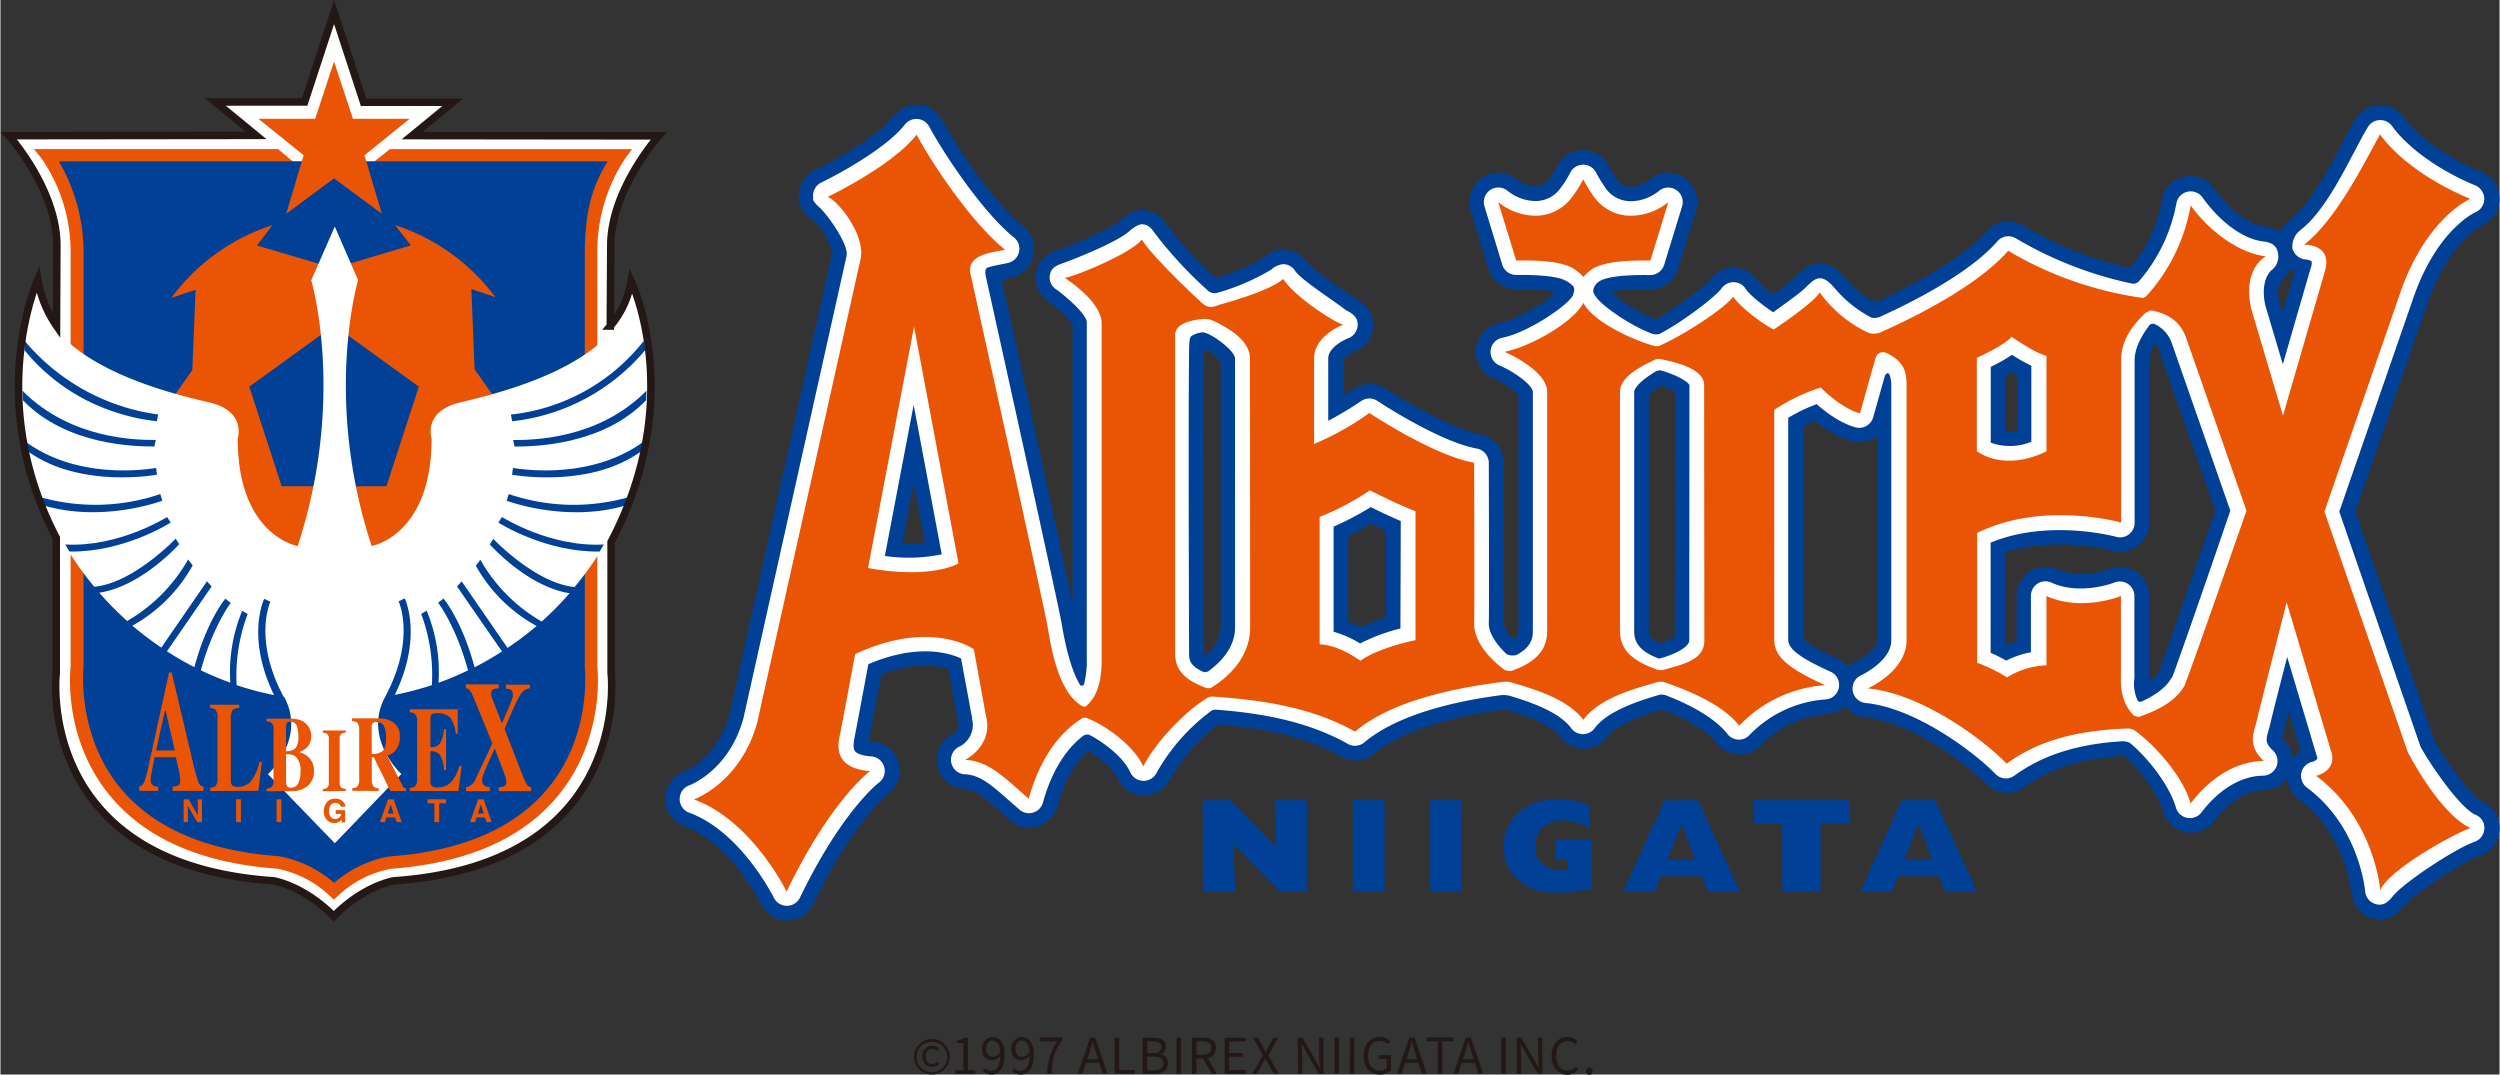 <svg xmlns="http://www.w3.org/2000/svg" viewBox="0 0 455.95 196.05" width="456" height="196"><rect x="0" y="0" width="455.95" height="196.05" fill="#333333" stroke="none"/><defs><style>.cls-1{fill:#004097;}.cls-2{fill:#fff;}.cls-3{fill:#e95504;}.cls-4{fill:#0068b6;}.cls-5{fill:none;stroke:#231815;stroke-width:1.37px;}.cls-6{fill:#231815;}</style></defs><g id="レイヤー_2" data-name="レイヤー 2"><g id="レイヤー_2-2" data-name="レイヤー 2"><path class="cls-1" d="M219.37,146h5l8.39,8.51-.31-8.51h5.88v16.58h-5l-8.39-8.51.32,8.51h-5.89Z"/><path class="cls-1" d="M246.73,146h5.81v16.58h-5.81Z"/><path class="cls-1" d="M260.83,146h5.81v16.58h-5.81Z"/><path class="cls-1" d="M290.37,162.08a31.23,31.23,0,0,1-6.52.78c-7.13,0-9.63-4.72-9.63-8.35,0-5.15,4.08-8.7,10-8.7a15.74,15.74,0,0,1,5.79,1.12v4.16a10.44,10.44,0,0,0-4.94-1.41c-3,0-5.08,1.89-5.08,4.71,0,3,2.29,4.79,5.89,4.28v-1.94h-2.07v-3.51h6.52Z"/><path class="cls-1" d="M303.64,146h6.08l7.56,16.58h-5.76l-1.1-2.7h-7.49l-1.09,2.7h-5.76Zm5.57,10.89-2.53-6.56-2.56,6.56Z"/><path class="cls-1" d="M319.93,150.19V146h17.32v4.16h-5.17v12.42h-7V150.19Z"/><path class="cls-1" d="M346.89,146H353l7.56,16.58h-5.76l-1.1-2.7h-7.49l-1.09,2.7h-5.76Zm5.57,10.89-2.53-6.56-2.56,6.56Z"/><path class="cls-1" d="M327.44,50.51a36.65,36.65,0,0,1-4,3.22,16.62,16.62,0,0,1-2.76-2.42h0a5.3,5.3,0,0,0-8.8-.27c-.74,1-5.85,5-9.89,7.24a29.21,29.21,0,0,1-7.4-4.35c-.53-.35-.36-.66.22-.84,1.18-.36,2.59-.3,5.77-.29H301a5.27,5.27,0,0,0,5.08-3.75l3.26-10.65a5.3,5.3,0,0,0-8.53-5.57l0,0a5.59,5.59,0,0,1-3,1.23,3.09,3.09,0,0,1-3.12-1.66,19.66,19.66,0,0,1-1.28-2.15,5.3,5.3,0,0,0-9.42.07,15.5,15.5,0,0,1-1.57,2.5A3,3,0,0,1,279.7,34a5.59,5.59,0,0,1-3-1.23,5.31,5.31,0,0,0-8.49,5.61l3.27,10.65a5.27,5.27,0,0,0,5.08,3.75h.5a37.71,37.71,0,0,1,5.76.31.51.51,0,0,1,.26.88c-2.26,1.78-6.51,4.38-9.67,5a5.3,5.3,0,0,0-1,10.07,14.8,14.8,0,0,1,4.55,3v43.09a1.56,1.56,0,0,1-.34,1.13.66.66,0,0,1-1,0,5,5,0,0,1-1.34-2.49c.09-2.25,0-26.58,0-29.34a5.3,5.3,0,0,0-4.36-5.2c-5.27-1-14.14-6.3-17.12-8.28a5.3,5.3,0,0,0-5.92,0c-.6.42-1.21.81-1.81,1.19V65.52a5.35,5.35,0,0,1,2-1.35l-.06,0a5.29,5.29,0,0,0,3.36-5.91A5.69,5.69,0,0,0,247,54.39c-.58-.45-1.46-1.06-2.54-1.82-1.73-1.21-5.33-3.73-6-4.57l0,0a5.32,5.32,0,0,0-4.24-2.46,5.51,5.51,0,0,0-3.61,1.33l-.26.18a36.33,36.33,0,0,1-8.31,3.62.67.67,0,0,1-.61-.2,85.22,85.22,0,0,1-8.58-9.31,5.51,5.51,0,0,0-4.28-2.84c-1.9-.14-3.66,1.26-4.42,2C202,42.1,195,44.9,193.28,45.5c-1.4.48-3.51,1.22-4.22,3.68A5.19,5.19,0,0,0,191.19,55a27,27,0,0,1,3.88,3.5,2.07,2.07,0,0,1,.54,1.55v50c-2.36-11.17-10.15-46.46-12.75-58.16-.16-.5,0-.86.7-1.06.18,0,.75-.16,1.09-.25a5.3,5.3,0,0,0,1.95-9.26c-5.26-4.21-12.3-14.68-14.76-19.36a5.3,5.3,0,0,0-8.9-.76c-2.62,3.41-10.16,7.82-14.3,9.81a5.27,5.27,0,0,0-3,5.09c.11,1.94,1.63,3.45,3,4.45s3.26,4.71,3.06,5.84l-18.7,84c-2.26,8-8,10.27-8.22,10.36a5.31,5.31,0,0,0,0,10c8.38,3.06,13.91,14.06,14,14.17a5.3,5.3,0,0,0,9.54,0c7.17-14.86,13.61-20.05,13.67-20.1a5.31,5.31,0,0,0-2.87-9.5c-.27,0-.49-.05-.68-.08a.35.35,0,0,1,0-.07c.17-.76,1.41-7.37,2.29-12.11,6-2.24,10-1.73,12.23-1l1.7,9.34.09.42a1.69,1.69,0,0,1-1.05,2.09,5.3,5.3,0,0,0,2.24,10c1.81.05,3.77,1.79,6.47,4.2l1.81,1.59a5.29,5.29,0,0,0,8.6-2.6c1.41-5.11,3.52-8.11,5.35-9.85a.83.83,0,0,1,.63-.09c2.28,1.42,4.33,3.37,5,4.8a5.3,5.3,0,0,0,9.62.18,33.86,33.86,0,0,1,8.51-9.78,1.6,1.6,0,0,1,.55-.15c6.7.55,15,1.79,22.19,5.85a5.32,5.32,0,0,0,6-.56c4.51-3.8,12.66-6.57,23.59-8a4.77,4.77,0,0,1,.51,0c3.75,1.13,8.2,2.7,9.87,4.95a5.3,5.3,0,0,0,8.52,0h0c1.7-2.29,6.45-3.92,9.48-4.83a3.19,3.19,0,0,1,1.19.06c4.34,1.75,7.69,3.87,9.31,5.94a5.31,5.31,0,0,0,8.1.3,18.9,18.9,0,0,1,12.05-5.64,5.25,5.25,0,0,0,3.3-1.41,5.32,5.32,0,0,0,3.66,2c8.11.8,18.34,8.3,22,12.14a5.32,5.32,0,0,0,7,.61c4.58-3.34,10.35-5.21,17.62-5.71a2.37,2.37,0,0,1,.82.18c2.78,2.49,6,6.81,6.89,9.91a5.3,5.3,0,0,0,9.35,1.78c2.69-3.56,6-5.61,9.15-5.64A5.27,5.27,0,0,0,417.2,142a5.34,5.34,0,0,0,2.14,3.83c8,6,9.4,15.34,9.59,17.15a5.32,5.32,0,0,0,4.45,4.68c2.9.46,4.58-1.6,5.3-2.47,1.75-2.15,10.59-8,13.71-9.07a5.27,5.27,0,0,0,3.55-4.72,5.18,5.18,0,0,0-3.24-5.19h0c-1.6-.7-6.73-7.5-8.63-11.1L429.65,93.34l13.4-38.66c3.84-10.7,9.7-13.53,9.76-13.56a5.31,5.31,0,0,0-.16-9.75c-6.19-2.52-11.48-6.24-14.16-10a5.31,5.31,0,0,0-8.87.41c-.44.75-1,1.74-1.6,2.88l-1.19,2.23c-2.29,4.36-5.43,10.32-8.86,12.94A6.84,6.84,0,0,0,416,42.35a6.26,6.26,0,0,0-2.77-1c-3.56-.41-7.25-4-9.33-7a5.3,5.3,0,0,0-9.57,2.25,26.49,26.49,0,0,1-5.11,11.52,1.55,1.55,0,0,1-1.6.57,67.13,67.13,0,0,1-18.37-7.41l-.21-.12a5.3,5.3,0,0,0-6.75,1.06c-4.44,5.1-13.69,9.92-19.21,12.5a2.19,2.19,0,0,1-2.2-.21,17.24,17.24,0,0,1-4.07-3.49l-.22-.25-.2-.23A6.15,6.15,0,0,0,331.78,48C329.78,48,327.44,50.51,327.44,50.51Zm88.91.54a6.46,6.46,0,0,0,1.42-2,5.56,5.56,0,0,0,.79.45c-.49,1.68-1.34,4.6-2.18,7.52l-.59-2A4,4,0,0,1,416.35,51.05Zm-1.86-1.89h0M393.8,122.49a5.63,5.63,0,0,1-1.77,1.76l0-.34c0-.29,0-.6,0-.92V108.74a5.29,5.29,0,0,0-7.32-4.9s-5.16,2-9.39.07a5.3,5.3,0,0,0-7.48,4.83V117a15.89,15.89,0,0,0-1.75.63l-.29-.16V100.8c9.29-3.06,19.44-.38,19.55-.35a5.29,5.29,0,0,0,6.72-5.11V65.73a6.62,6.62,0,0,1,1.09-3.18,3.63,3.63,0,0,1,.46.79L404.1,93.17C399.47,106.53,394.42,121,393.8,122.49Zm-28-53.92c.44-.23.85-.47,1.25-.7l.86.49V78.59a7.69,7.69,0,0,1-2.11.13Zm-36.91,48V77.77c.72-.38,1.42-.71,2.06-1,3.85,3,6.73,3.72,7.32,3.83a5.28,5.28,0,0,0,4.16-1v37.18c0,1.46-2.58,3.28-4,3.93a5.29,5.29,0,0,0-1.41.95,5.15,5.15,0,0,0-2-1.59C330.25,118,329.15,116.85,328.92,116.55Zm-23.4-.38a10.21,10.21,0,0,1-2.7,1.22c-2-.89-2.05-1.67-2.05-2.26,0,0,0-38,0-43.06a10.12,10.12,0,0,1,2.17-1.72,14.68,14.68,0,0,1,2.61,1.1Zm-57.32-1.75a20.16,20.16,0,0,0-2.27-1V97.77c1.22-.58,2.67-1.33,4.2-2.24.83.41,1.76.84,2.69,1.26v15.89A34.42,34.42,0,0,0,248.2,114.42Zm-28.19,5c-.1.09-.43,0-.43-.41,0-5.19-.16-44.6,0-54.75,0-.3.52-.48.8-.3a13.11,13.11,0,0,1,2,1.61,2.74,2.74,0,0,1,.28.62v48.3A6.83,6.83,0,0,1,220,119.41ZM168.68,99a29,29,0,0,1-4.12.08l2.08-10.93ZM418.22,138.4a5.29,5.29,0,0,0-1.65-3.43,2.39,2.39,0,0,1-.28-.28c0-.23.15-.59.24-.89.13-.47.28-1,.41-1.59,0-.09.12-.51.59-2.4l2.16,7.24A5.41,5.41,0,0,0,418.22,138.4Z"/><path class="cls-2" d="M329.35,52.46c-1,1-3.77,2.95-5.92,4.51-1.74-1.14-4.34-3.17-5-4.24a2.65,2.65,0,0,0-4.4-.14c-1.11,1.55-7.11,6.13-11.34,8.34a2.87,2.87,0,0,1-1.24,0c-4.44-1.64-9.3-5.3-10.14-6.5a4.82,4.82,0,0,1-.66-1,1.68,1.68,0,0,1,.16-1.14,2.84,2.84,0,0,1,.95-1c1.93-1.14,7-1.12,8.82-1.11H301a2.65,2.65,0,0,0,2.54-1.87l3.27-10.66a2.65,2.65,0,0,0-4.27-2.78,8.24,8.24,0,0,1-4.77,1.83A5.61,5.61,0,0,1,292.63,34a23,23,0,0,1-1.51-2.52,2.65,2.65,0,0,0-4.71,0,17.25,17.25,0,0,1-2,3.12,5.54,5.54,0,0,1-4.63,2.07A8.31,8.31,0,0,1,275,34.84a2.65,2.65,0,0,0-4.25,2.79L274,48.29a2.64,2.64,0,0,0,2.53,1.87h.51c1.83,0,6.69,0,8.61,1.09A4.52,4.52,0,0,1,287,52.31a1.34,1.34,0,0,1,0,1.14,1.66,1.66,0,0,1-.5,1c-1.49,1.84-7.91,6.25-12.57,7.19a2.65,2.65,0,0,0-.51,5c3.16,1.37,6.16,3.73,6.16,4.88l0,43.62c0,1.44-.41,3-3,4.37a2.76,2.76,0,0,1-1.74-.13c-2.06-1.9-3.36-4.08-3.3-5.7.09-2.24,0-28.13,0-29.23a2.65,2.65,0,0,0-2.17-2.61c-6.93-1.25-18-8.6-18.12-8.67a2.64,2.64,0,0,0-3,0,65,65,0,0,1-6,3.61V65.38c0-2.21,3.6-3.66,3.64-3.67a2.66,2.66,0,0,0,1.68-3c-.19-1.1-1.22-1.66-2.1-2.13-1.6-1.3-8.23-5.54-9.26-7.16a2.65,2.65,0,0,0-2.12-1.23,3.75,3.75,0,0,0-2.23,1,40.94,40.94,0,0,1-10.13,4.31,2.27,2.27,0,0,1-1.24-.31,75.48,75.48,0,0,1-9.84-10.58c-.72-1.07-1.26-1.61-2.28-1.69s-2.5,1.34-2.5,1.34c-2.66,2.2-10.54,5.23-11.77,5.66s-2.22.78-2.55,1.91a2.55,2.55,0,0,0,1.13,3c1.16.84,5.52,4.39,5.52,6v61.19a18,18,0,0,1-.5,4.8.43.43,0,0,1-.73.14c-1.13-1.85-2.31-5.11-3.28-10.74l-.12-.68c-.81-4.44-11.71-53.7-13.79-63.11-.13-.6-.23-1.46.45-1.66s1.79-.44,2.28-.53,1-.18,1.4-.29a2.65,2.65,0,0,0,1-4.63c-5.81-4.65-13-15.63-15.45-20.2a2.66,2.66,0,0,0-2.12-1.41,2.69,2.69,0,0,0-2.33,1c-3.26,4.26-12.12,9.09-15.25,10.59A2.64,2.64,0,0,0,148.28,36c0,.28-.33.52,1.16,1.86s5.33,6.73,4.94,8.79L135.54,131.1c-2.62,9.4-9.57,12.08-9.87,12.18a2.66,2.66,0,0,0,0,5c9.45,3.46,15.36,15.37,15.42,15.49a2.66,2.66,0,0,0,4.78,0c7.56-15.69,14.36-21,14.42-21a2.66,2.66,0,0,0-1.42-4.77c-1.52-.1-2.63-.47-3-1s-.18-1.79-.06-2.29l0-.09c.18-.82,1.86-9.82,2.53-13.44,9.08-3.87,14.84-2,16.92-1.05l2,10.8a1.6,1.6,0,0,0,0,.21,4.42,4.42,0,0,1-2.41,5.13,2.65,2.65,0,0,0,1.11,5c2.77.08,5,2.09,8.15,4.86l1.8,1.58a2.64,2.64,0,0,0,4.29-1.3c1.92-6.93,5.09-10.48,7.48-12.26a1.56,1.56,0,0,1,.92-.11c3,1.52,6.41,4.33,7.53,6.86a2.66,2.66,0,0,0,4.81.08A35.86,35.86,0,0,1,221,129.63a2,2,0,0,1,.64-.16c7.3.54,16.37,1.83,24.2,6.26a2.65,2.65,0,0,0,3-.29c4.93-4.15,13.57-7.12,25-8.62a6.74,6.74,0,0,1,1.37.08c4.79,1.43,9.33,3.18,11.4,6a2.66,2.66,0,0,0,2.58,1,2.61,2.61,0,0,0,1.68-1.06h0c2.31-3.1,7.88-4.93,11.85-6.09a2.64,2.64,0,0,1,1,.06c3.2,1.21,8.66,3.66,11.39,7.14a2.64,2.64,0,0,0,4,.15,21.37,21.37,0,0,1,13.85-6.49,2.65,2.65,0,0,0,.92-5.07c-7.71-3.43-7.71-5-7.71-6V76.23a31.38,31.38,0,0,1,5.19-2.5c4,3.57,7,4.22,7.32,4.29a2.66,2.66,0,0,0,3-1.9l2.12-7.54s.56-1.13.93,0a6.23,6.23,0,0,1,.24,2.08v46.2c0,3.77-5.43,6.31-5.49,6.34a2.65,2.65,0,0,0,.82,5.06c9.31.92,20.15,9.27,23.67,12.94a2.64,2.64,0,0,0,3.47.31c5.17-3.77,11.69-5.83,19.85-6.27a3.15,3.15,0,0,1,1.18.27c3.29,2.67,7.35,7.92,8.43,11.82a2.66,2.66,0,0,0,4.67.89c3.19-4.22,7.29-6.67,11.24-6.7a2.66,2.66,0,0,0,1.8-4.59c-1.47-1.38-1.29-2-.77-3.82.13-.45.26-.92.37-1.43s1.47-5.94,3-11.82l5.26,17.64c0,.07.05.14.07.2.19.49.17.73.14.78a1.84,1.84,0,0,1-.89.51,2.63,2.63,0,0,0-2,2,2.69,2.69,0,0,0,1,2.69c8.91,6.63,10.44,17,10.65,19a2.65,2.65,0,0,0,2.22,2.34c1.18.19,2-.46,2.84-1.54,2.07-2.53,11.39-8.68,14.89-9.89a2.66,2.66,0,0,0,1.78-2.36,2.52,2.52,0,0,0-1.51-2.54c-2.75-1-8.61-9.55-10.15-12.53l-14.8-42.81,13.7-39.53c4.27-11.88,10.89-15,11.17-15.1a2.66,2.66,0,0,0-.06-4.89C445,31.12,439.3,27.06,436.34,23a2.66,2.66,0,0,0-2.27-1.09,2.63,2.63,0,0,0-2.16,1.3c-.43.71-1,1.68-1.56,2.8-2.49,4.57-6.21,12.52-10.76,16a3.72,3.72,0,0,0-1.42,3.36,2.76,2.76,0,0,0,2.21,1.95,2.84,2.84,0,0,1,1.28.34,2.22,2.22,0,0,1-.16,1.22s-2.88,9.94-5.09,17.58l-3.2-10.76c-1.06-5,1.33-6.57,1.29-6.52a3.16,3.16,0,0,0,1-3.11c-.2-1.16-1.06-1.85-2.57-2-4.35-.51-8.58-4.38-11.19-8.07A2.65,2.65,0,0,0,397,37.06a30.12,30.12,0,0,1-6.72,14.12,1.41,1.41,0,0,1-1.46.54,69.56,69.56,0,0,1-21.07-8.21,2.66,2.66,0,0,0-3.41.5c-5.18,6-16.18,11.42-21.58,13.86a2.78,2.78,0,0,1-1.41.08,22.27,22.27,0,0,1-6.7-5.37c-.71-.81-1.63-1.81-2.69-1.81C331.05,50.77,330.34,51.5,329.35,52.46Zm-168,49,5.26-27.6,5.12,27.27A29.72,29.72,0,0,1,161.4,101.44Zm63.9,13c0,3.67-2.61,6.35-4.86,8a1.5,1.5,0,0,1-.85.16c-2.67-1.18-2.68-2.31-2.68-3.59,0,0-.16-43.81,0-54.82,0-2.22.17-2.59.37-2.85a4.35,4.35,0,0,1,2.12-.73c1.53.1,5.89,3.37,5.89,4.75Zm30.17.21a33,33,0,0,0-7.35,2.73,19.15,19.15,0,0,0-4.84-2.14V96.08A53.06,53.06,0,0,0,250,92.52c1.39.68,3.59,1.74,5.48,2.54Zm52.7,2.17c0,1.1-2.31,2.48-5.49,3.33-4-1.45-4.56-3.36-4.56-5.06l0-43.62c0-.66,1.28-2.19,4.07-3.8a2.06,2.06,0,0,1,.81-.11c3.38,1,5,2.18,5.2,2.68Zm55-49.9a29.79,29.79,0,0,0,3.87-2.21,31.94,31.94,0,0,0,3.54,2V80.6a10.29,10.29,0,0,1-7.41.16Zm33,56.67c-.78,1.59-2.79,3.17-5.56,4.42a.72.72,0,0,1-.62-.18,7.41,7.41,0,0,1-.61-4.17,6.08,6.08,0,0,0,0-.71V108.74a2.65,2.65,0,0,0-3.66-2.45c-.05,0-6.15,2.43-11.49,0a2.65,2.65,0,0,0-3.73,2.42V119a17,17,0,0,0-4.5,1.52c-.74-.41-1.72-.93-2.85-1.42V99c10.62-4.39,22.78-1.1,22.9-1.06a2.65,2.65,0,0,0,3.37-2.56V65.73c0-2.27,1.34-4.56,2.54-6.16a.88.88,0,0,1,1.17-.42,6,6,0,0,1,3,3.24l10.75,30.78C402.8,105,396.77,122.32,396.2,123.63Z"/><path class="cls-3" d="M439.2,137.19,424,93.34l14-40.4c4.79-13.34,12.61-16.66,12.61-16.66-7.25-3-13.3-7.38-16.46-11.76C432,28.25,426.39,40,420.28,44.64c0,0,5.38-.2,3.76,5l-7.6,26.2L410.63,56.3c-1.62-7.41,2.7-9.53,2.7-9.53-5.25-.6-10.73-5.05-13.74-9.3a32.78,32.78,0,0,1-8,16.46,1.12,1.12,0,0,1-1.21.36,66.05,66.05,0,0,1-24.08-8.54c-5.79,6.66-18,12.54-23.3,14.89a3.12,3.12,0,0,1-2.39,0,23.19,23.19,0,0,1-8.71-7.31c-.71,1.54-7.11,6-8.4,6.78-1.54-.72-6.12-4-7.36-6-1.58,2.2-9,7-13.49,9a2.27,2.27,0,0,1-.78.05c-4.93-1.38-11.56-4.81-13.07-7.92v0c-1.63,3.38-9.41,7.94-14.38,8.95,0,0,7.77,3.31,7.77,7.31,0,0,0,41.26,0,43.62,0,3.22-1.75,5.61-6.51,7.28a2.54,2.54,0,0,1-1.28-.19c-3.09-2.33-5.65-5.45-5.53-8.64.09-2.23,0-29.14,0-29.14-7.56-1.37-19.11-9.08-19.11-9.08A51.82,51.82,0,0,1,239.67,81V65.38c0-4.21,5.36-6.16,5.36-6.16-1,0-8.87-4.95-11-8.34-1.93,1.79-7.79,3.66-11.73,4.74-2,.93-2.83-.09-3.71-.93-3.28-3-9-8.7-10.35-11-1.88,2.57-12.84,7-14.08,7,0,0,6.75,4.26,6.75,8.29v61.19c.06,5.56-1.61,7.58-2.87,8.7a1,1,0,0,1-.6,0c-4.75-2.58-5.95-12.12-6.42-14.68-.88-4.82-14.1-64.49-14.1-64.49-.43-3.49,4.52-3.65,6.36-4.14-6.16-4.93-13.5-16-16.13-21-4.38,5.7-16.22,11.36-16.22,11.36,1.71.58,6.93,6.8,6,11.32l-18.87,84.61c-3.05,11-11.53,14-11.53,14,10.61,3.88,16.9,16.82,16.9,16.82,8-16.65,15.22-22,15.22-22-7.06-.48-5.77-5.38-5.49-6.62.22-.95,2.77-14.71,2.77-14.71,13.89-6.49,21.66-.89,21.66-.89l2.18,12c1.51,5.61-3.78,8.19-3.78,8.19,4.37.13,7.4,3.46,11.61,7.08,2.4-8.68,6.71-12.74,9.48-14.48a1.15,1.15,0,0,1,1.31-.17c3.68,1.53,8.53,5.18,10.11,8.77,1.84-3.78,7.15-9.78,11.82-12.59a2.65,2.65,0,0,1,.75-.17c8.79.6,18,1.86,26.07,6.4,5.56-4.7,15.09-7.61,27.14-9.1a6.52,6.52,0,0,1,1.11.05c4.94,1.43,10.63,3.2,13.39,6.91v0c2.86-3.85,8.61-5.5,13.66-6.93a3.09,3.09,0,0,1,1,0c4.56,1.6,10.75,4.08,13.79,8A24,24,0,0,1,332.9,125c-8-3.58-9.28-5.8-9.28-8.45V74.78a34.35,34.35,0,0,1,8.48-4.08c4.19,4.15,7.17,4.71,7.17,4.71s2.65-9.51,2.88-10.21a1.39,1.39,0,0,1,1.93-.8c3.68,1.68,3.68,4.07,3.68,6.23v46.2c0,5.64-7.06,8.76-7.06,8.76,10,1,21.26,9.51,25.32,13.74,6.17-4.49,13.44-6.12,22.21-6.42a3.19,3.19,0,0,1,1.09.32c4,2.84,9,8.72,10.27,13.36,3.19-4.22,7.9-7.7,13.34-7.76-3.18-3-1.71-5.26-1.18-7.73.27-1.26,5.36-21.22,5.36-21.22l8,26.83c1.52,3.93-2.62,4.84-2.62,4.84,9.08,6.76,11.3,17.13,11.7,20.84,1.72-3.84,13.48-10.29,16.44-11.31C444.82,148.3,439.2,137.19,439.2,137.19ZM158.29,103.62l8.39-44.05,8.12,43.24C168.61,105.82,158.29,103.62,158.29,103.62ZM228,114.48c0,5.68-4.38,9.34-7.12,11a1.82,1.82,0,0,1-.77.07c-4.82-1.71-5.8-3.88-5.8-6.56V61.18c0-2.2,3-2.79,5.17-3a5.21,5.21,0,0,1,1.49.21c2.77,1.26,7,3.6,7,7Zm30.17,2.32s-6.55,1.26-10.06,3.76c0,0-3.83-2.9-7.43-3V94.31a48.77,48.77,0,0,0,9.18-4.85s5.47,2.79,8.31,3.8Zm52.7.06c0,3.61-4,4.35-7.54,5.38a3,3,0,0,1-.85,0c-4.95-1.66-7-3.84-7-7.11,0-2.35,0-43.62,0-43.62,0-2.93,4.25-4.86,6.49-5.94a2.22,2.22,0,0,1,.86-.08c2.68.6,8,1.72,8,4.77Zm49.71-51.59s4.77-2.07,6.36-3.83c0,0,3.89,2.8,6.35,3.49v17.4s-6.9,3.88-12.71,0Zm38.05,59.51c-1.65,3.4-5.87,5.12-8.45,6a1.79,1.79,0,0,1-1-.28c-2.62-2.69-2.31-6.15-2.31-7.55V108.74s-7.09,2.93-13.58,0v12.65a14.46,14.46,0,0,0-7.2,2.2,29.06,29.06,0,0,0-5.45-2.67V97.27h-.06c12-6,26.33-1.93,26.33-1.93V65.73c0-4,2.48-6.66,4.16-8.38a3.21,3.21,0,0,1,1.34-.73c2.09.46,4.93,1.3,6.3,4.83l11.07,31.72S399.25,123.41,398.58,124.78Z"/><path class="cls-3" d="M287,49a9,9,0,0,1,1.8,1.53A8.52,8.52,0,0,1,290.55,49c2.72-1.6,8.38-1.47,10.48-1.47l3.27-10.65a10.9,10.9,0,0,1-6.57,2.47,8.22,8.22,0,0,1-7.23-3.77,28.23,28.23,0,0,1-1.73-2.87,20.27,20.27,0,0,1-2.43,3.74,8.15,8.15,0,0,1-6.49,2.9,10.94,10.94,0,0,1-6.58-2.47l3.27,10.65C278.64,47.51,284.26,47.36,287,49Z"/><path class="cls-2" d="M60.81,167.17c-5.53-5.61-11-6.47-11-6.47-43.8-3-39.63-37.91-39.63-37.91V98.12C-3,72.87,6.81,51,6.81,51a20.87,20.87,0,0,0,3.42,8.45l.06-14.7c0-10.24-8.76-20-8.76-20l45.1-.05-7.42-6.09H55.49L60.87,2.2l5.38,16.45H82.53l-7.42,6.09,45,.05s-8.76,9.76-8.76,20l-.09,14.7a16.8,16.8,0,0,0,3.8-8.22s10.19,21.3-3.65,47.61v23.91s4.16,34.88-39.63,37.91C71.76,160.7,66.34,161.56,60.81,167.17Z"/><path class="cls-3" d="M71.08,158.52c13.83-1,24.13-5.45,30.61-13.3,8.65-10.48,7.26-23,7.2-23.56V46.19a30.91,30.91,0,0,1,5-17.15l1.36-1.83H71.05l-2.84,2.25H53.37l-2.73-2.26H6.11L7.56,29A30,30,0,0,1,12.8,46.16v75.47c-.06.53-1.46,13.09,7.2,23.56,6.48,7.85,16.77,12.32,30.61,13.31h-.06a19.39,19.39,0,0,1,9.52,4.93l.77.71.77-.71a19.12,19.12,0,0,1,9.51-4.9Z"/><path class="cls-1" d="M70.88,156.26a20.9,20.9,0,0,0-10,4.82,21.21,21.21,0,0,0-10-4.86h0c-13.17-.93-22.93-5.12-29-12.46-8-9.71-6.73-21.74-6.72-21.86V46.16a32.87,32.87,0,0,0-4.5-16.71H110.77c-1.92,3.18-4.16,7.43-4.16,16.74v75.74c0,.12,1.33,12.15-6.71,21.87-6.07,7.32-15.86,11.53-29,12.46Z"/><path class="cls-3" d="M90.28,93.54,76.37,98.22,67.28,109.7l4.53,1.37a36.62,36.62,0,0,1-22.12,0l4.55-1.35L45.15,98.26,31.24,93.58l.17,4.59A36.7,36.7,0,0,1,24,76.07c0-.18,0-.39,0-.56l2.53,4L35,67.53l.6-14.67-4.43,1.5A36.81,36.81,0,0,1,49.61,41.09l-2.81,3.7,14.08,4.15,14-4.17L72,41.08A36.9,36.9,0,0,1,90.3,54.22l-4.39-1.49.6,14.66,8.46,12,2.54-3.94c0,.2,0,.46,0,.67a36.62,36.62,0,0,1-7.4,22.11Zm-44.88-23,5.91,18.18H70.42l5.91-18.18L60.87,59.36Z"/><polygon class="cls-3" points="60.86 32.55 69.58 38.99 66.42 28.33 74.65 21.68 64.31 21.68 60.86 11.22 57.42 21.68 47.07 21.68 55.31 28.33 52.14 39 60.86 32.55"/><path class="cls-2" d="M89.27,99.32l.65-1c.08.09,7.76,8.13,14.83,8.78a56.53,56.53,0,0,0,10.29-54C113,66.67,90.62,71.78,83.81,73.44S78.66,80,78.66,80c0,17.75-10.94,19.61-10.94,19.61-8.87-27-2.47-48.49-2.47-48.49L61,41.33l-4.3,9.81s6.4,21.46-2.47,48.49c0,0-10.94-1.86-10.94-19.6,0,0,1.65-5-5.15-6.6S8.92,66.66,6.86,53.05a56.52,56.52,0,0,0,10.25,54c7.08-.63,14.78-8.69,14.85-8.77l.66,1c-.32.34-6.93,7.67-14.59,8.86a60.35,60.35,0,0,0,5.08,5.16,30,30,0,0,0,11.13-11.23l.83,1.08a28.19,28.19,0,0,1-11,11,57.48,57.48,0,0,0,5.28,4l8.33-12.09.85.93-8.15,11.84a55.52,55.52,0,0,0,5,2.89c2.26-8.4,5.5-12.31,5.64-12.49l1,.77-.07.09s-3.19,4.17-5.39,12.2a54.08,54.08,0,0,0,5.38,2.26,29.31,29.31,0,0,1,2.16-13.11l1,.59A31.69,31.69,0,0,0,43.09,125a55.78,55.78,0,0,0,6.83,1.82c-5.08-10.43-1.94-17.28-1.8-17.57l1.12.53h0c0,.07-3.19,6.85,2.43,17.36l.09,0c0-.07-.07-.14,0,0,4.13,7.63-2.95,14.11-2.95,14.11L61,153.85l12.14-12.63s-7-6.4-3-14h0c5.72-10.6,2.53-17.44,2.5-17.51h0l1.12-.53c.14.3,3.28,7.15-1.81,17.6A57.76,57.76,0,0,0,78.71,125a31.73,31.73,0,0,0-1.95-13l1-.59a29.34,29.34,0,0,1,2.16,13.16,56.74,56.74,0,0,0,5.39-2.26c-2.19-8.07-5.37-12.22-5.4-12.25l-.07-.09,1-.77c.14.18,3.39,4.1,5.66,12.54,1.73-.88,3.42-1.85,5-2.89L83.3,107l.85-.93,8.37,12.14a59.37,59.37,0,0,0,5.3-4,28.16,28.16,0,0,1-11.09-11l.83-1.08a30.11,30.11,0,0,0,11.19,11.27,58.88,58.88,0,0,0,5.08-5.16C96.18,107,89.59,99.66,89.27,99.32Z"/><path class="cls-4" d="M51.76,127.11Z"/><path class="cls-4" d="M70.14,127.11h0C70.18,127,70.21,127,70.14,127.11Z"/><path class="cls-1" d="M28.54,76.85a35.53,35.53,0,0,1-7.61-1.66A35.35,35.35,0,0,1,4.36,63.86l.12-1.6A38.49,38.49,0,0,0,28.77,75.62Z"/><path class="cls-1" d="M28.09,81.46c-3.45,0-16-.15-24-8.44L4,71.27c8.9,9,21.09,9,24.34,9Z"/><path class="cls-1" d="M28.56,86.61c-2.74.44-15.26,2-23.91-4.53l-.13-1.53c9.35,6.85,21.37,5.22,23.87,4.83Z"/><path class="cls-1" d="M29.54,91.35c-.45.17-11,4-21.6.88l-.53-1.49a36.78,36.78,0,0,0,21.75-.6Z"/><path class="cls-1" d="M31.06,95.34c-.38.24-8.67,5.44-18.48,5.29l-.76-1.29c9.89.53,18.5-5,18.59-5Z"/><path class="cls-1" d="M93.36,76.86a36.89,36.89,0,0,0,24.43-13.18l-.48-1.42A35.58,35.58,0,0,1,93.13,75.63Z"/><path class="cls-1" d="M93.8,81.47c3.46,0,16-.16,24-8.45l.07-1.74c-8.89,9-21.08,9-24.33,9Z"/><path class="cls-1" d="M93.34,86.62c2.74.43,15.26,2,23.91-4.54l.13-1.53C108,87.4,96,85.77,93.5,85.38Z"/><path class="cls-1" d="M92.36,91.36c.45.16,11,4,21.6.88l.53-1.5a36.68,36.68,0,0,1-21.75-.6Z"/><path class="cls-1" d="M90.84,95.35c.38.23,8.67,5.43,18.48,5.28l.76-1.29c-9.89.54-18.5-5-18.59-5Z"/><path class="cls-3" d="M34.19,150v-3l1.71,3h.87v-4.17H36v2.91l-1.66-2.91h-.92V150Z"/><path class="cls-3" d="M43.87,145.82V150H43v-4.17Z"/><path class="cls-3" d="M51.25,145.82V150h-.87v-4.17Z"/><path class="cls-3" d="M62.34,146.11a1.92,1.92,0,0,0-1.28-.4,1.88,1.88,0,0,0-1.47.61A2.34,2.34,0,0,0,59,148a2.19,2.19,0,0,0,.55,1.58,1.77,1.77,0,0,0,1.36.57,1.6,1.6,0,0,0,.85-.21,1.7,1.7,0,0,0,.45-.42l.09.52h.58v-2.24H61.17v.7h1a1.12,1.12,0,0,1-.35.66,1,1,0,0,1-.72.26,1.15,1.15,0,0,1-.8-.33,1.42,1.42,0,0,1-.35-1.09,1.69,1.69,0,0,1,.33-1.14,1,1,0,0,1,.82-.38,1.21,1.21,0,0,1,.48.09.83.83,0,0,1,.49.6h.86A1.52,1.52,0,0,0,62.34,146.11Z"/><path class="cls-3" d="M71.72,148.42H70.66l.54-1.65ZM70.14,150l.29-.86H72l.27.86h.94l-1.48-4.17h-1L69.23,150Z"/><path class="cls-3" d="M77.92,145.82H81.3v.73H80.05V150h-.88v-3.44H77.92Z"/><path class="cls-3" d="M88.17,148.42H87.11l.54-1.65ZM86.59,150l.28-.86h1.54l.27.86h.95l-1.48-4.17h-1L85.67,150Z"/><path class="cls-3" d="M30,129.67h.15l1.66,7.25H28.39ZM28.8,144.31v-.79a2,2,0,0,1-.89-.18,1.08,1.08,0,0,1-.5-1,11.18,11.18,0,0,1,.23-1.76c.07-.37.23-1.19.49-2.43H32l.44,1.9c.09.42.17.77.23,1.07a6.8,6.8,0,0,1,.13,1.12c0,.54-.09.88-.27,1a2.35,2.35,0,0,1-1.11.26v.79h5.63v-.79c-.4,0-.7-.24-.92-.77a32.72,32.72,0,0,1-1-3.58l-3.89-16.46h-.48L27,139.86a20.09,20.09,0,0,1-.7,2.63c-.25.64-.59,1-1,1v.79Z"/><path class="cls-3" d="M38.25,144.32v-.59a1.61,1.61,0,0,0,.9-.25,1.71,1.71,0,0,0,.45-1.39V130.82a1.7,1.7,0,0,0-.43-1.37,1.66,1.66,0,0,0-.92-.28v-.59h5.32v.59a1.81,1.81,0,0,0-1.23.4,3,3,0,0,0-.31,1.74v11a1.39,1.39,0,0,0,.26,1,1.53,1.53,0,0,0,1,.25,3.17,3.17,0,0,0,2.31-.92A8.12,8.12,0,0,0,47.24,139h.44l-.61,5.28Z"/><path class="cls-3" d="M63,144.31v-.41a1.33,1.33,0,0,1-.84-.23,1.2,1.2,0,0,1-.28-.92v-7.9a1.17,1.17,0,0,1,.35-1,1.71,1.71,0,0,1,.77-.17v-.41H58.82v.41a1.38,1.38,0,0,1,.74.19,1.13,1.13,0,0,1,.35,1v7.9a1.11,1.11,0,0,1-.37,1,1.38,1.38,0,0,1-.72.17v.41Z"/><path class="cls-3" d="M83.56,144.32h-8.9v-.56a1.66,1.66,0,0,0,.93-.26,1.59,1.59,0,0,0,.43-1.3V131.52a1.56,1.56,0,0,0-.44-1.3,1.65,1.65,0,0,0-.92-.26v-.56h8.77v4.45h-.37a5.74,5.74,0,0,0-1-2.92,3.26,3.26,0,0,0-2.53-.79,1.27,1.27,0,0,0-.89.21,1.29,1.29,0,0,0-.19.84v5.11a1.92,1.92,0,0,0,1.76-.68,6.71,6.71,0,0,0,.71-2.59h.38v7.46h-.38a6.09,6.09,0,0,0-.67-2.66,2,2,0,0,0-1.8-.77v5.35a1.38,1.38,0,0,0,.25,1,1.48,1.48,0,0,0,1,.25,3.44,3.44,0,0,0,2.38-.82,7,7,0,0,0,1.63-3.07h.43Z"/><path class="cls-3" d="M52.11,132.62a1.16,1.16,0,0,1,.18-.74.79.79,0,0,1,.62-.2,1.14,1.14,0,0,1,1.15.77,5.34,5.34,0,0,1,.29,1.88,3.61,3.61,0,0,1-.45,2.1,2.16,2.16,0,0,1-1.79.6Zm1.07,11.71a4.21,4.21,0,0,0,2.93-1,3.41,3.41,0,0,0,1.09-2.64A3.37,3.37,0,0,0,56.05,138a3.49,3.49,0,0,0-1.38-.71v-.18a2.83,2.83,0,0,0,1.4-.9,3.17,3.17,0,0,0-1-4.68,4.9,4.9,0,0,0-2.13-.41H48.56v.5a1.68,1.68,0,0,1,.86.23,1.38,1.38,0,0,1,.4,1.16v9.48a1.36,1.36,0,0,1-.43,1.17,1.6,1.6,0,0,1-.83.21v.5Zm-1.07-6.71a2.73,2.73,0,0,1,1.72.39,3.36,3.36,0,0,1,.9,2.77,4.63,4.63,0,0,1-.41,2.16,1.49,1.49,0,0,1-1.42.76.67.67,0,0,1-.68-.43,2.22,2.22,0,0,1-.11-.76Z"/><path class="cls-3" d="M67.73,132.58a.94.94,0,0,1,.18-.65,1,1,0,0,1,.75-.19,1.47,1.47,0,0,1,1.46,1.11,5.75,5.75,0,0,1,.23,1.8c0,1.24-.2,2-.61,2.37a3.22,3.22,0,0,1-2,.54ZM69,144.31v-.49a1.27,1.27,0,0,1-1-.4,2.61,2.61,0,0,1-.25-1.39v-3.84h.38l3,6.12H74v-.46a1,1,0,0,1-.33-.1.6.6,0,0,1-.25-.3l-2.89-5.57A3.11,3.11,0,0,0,72,137a3.58,3.58,0,0,0,.86-2.52,3,3,0,0,0-1.73-3,5.44,5.44,0,0,0-2.32-.42H64.14v.5a1.65,1.65,0,0,1,1,.32,2.34,2.34,0,0,1,.31,1.48V142a2.51,2.51,0,0,1-.26,1.41,1.39,1.39,0,0,1-1,.38v.49Z"/><path class="cls-3" d="M96.63,125.57c-1.58.23-1.91,1-4.66,7.41l3.17,8.16c.92,2.37,1.2,2.42,1.69,2.48v.72H90.91v-.72c.91-.08,1.39-.14,1.39-.93a6.32,6.32,0,0,0-.36-1.49l-1.76-4.67L89.52,138c-1.44,3.2-1.64,3.86-1.64,4.41,0,1,.8,1.13,1.41,1.21v.72H84.94v-.72c.59-.14,1.19-.29,1.81-1.62l3-6.37-3.45-8.39c-.36-.89-.66-1.61-1.39-1.67v-.72h6v.72c-1,.11-1.37.11-1.37,1a2.39,2.39,0,0,0,.26,1.07l1.68,4.33c2-4.57,2-4.57,2-5.34s-.49-.93-1.25-1v-.72h4.34Z"/><path class="cls-5" d="M60.81,167.17c-5.53-5.61-11-6.47-11-6.47-43.8-3-39.63-37.91-39.63-37.91V98.12C-3,72.87,6.81,51,6.81,51a20.87,20.87,0,0,0,3.42,8.45l.06-14.7c0-10.24-8.76-20-8.76-20l45.1-.05-7.42-6.09H55.49L60.87,2.2l5.38,16.45H82.53l-7.42,6.09,45,.05s-8.76,9.76-8.76,20l-.09,14.7a16.8,16.8,0,0,0,3.8-8.22s10.19,21.3-3.65,47.61v23.91s4.16,34.88-39.63,37.91C71.76,160.7,66.34,161.56,60.81,167.17Z"/><path class="cls-6" d="M166.69,192.68a3.25,3.25,0,1,1,3.25,3.36A3.22,3.22,0,0,1,166.69,192.68Zm6,0a2.78,2.78,0,1,0-2.78,2.94A2.8,2.8,0,0,0,172.72,192.68Zm-4.52,0a1.83,1.83,0,0,1,1.85-1.9,1.61,1.61,0,0,1,1.25.57l-.34.39a1.22,1.22,0,0,0-.88-.41,1.23,1.23,0,0,0-1.23,1.35c0,.88.47,1.44,1.2,1.44a1.55,1.55,0,0,0,1-.45l.29.43a1.92,1.92,0,0,1-1.36.57A1.82,1.82,0,0,1,168.2,192.68Z"/><path class="cls-6" d="M174.22,195.24h1.46v-4.92h-1.17v-.52a4.13,4.13,0,0,0,1.37-.47h.63v5.91h1.32v.69h-3.61Z"/><path class="cls-6" d="M179.66,194.86a1.52,1.52,0,0,0,1.11.5c.86,0,1.59-.7,1.66-2.75a2.05,2.05,0,0,1-1.52.82c-1.1,0-1.82-.72-1.82-2.08A2,2,0,0,1,181,189.2c1.27,0,2.21,1.05,2.21,3.15,0,2.67-1.15,3.7-2.39,3.7a2.11,2.11,0,0,1-1.59-.68Zm2.76-2.93c-.09-1.36-.6-2.08-1.44-2.08-.63,0-1.12.6-1.12,1.5s.4,1.46,1.18,1.46A1.74,1.74,0,0,0,182.42,191.93Z"/><path class="cls-6" d="M185,194.86a1.52,1.52,0,0,0,1.11.5c.86,0,1.59-.7,1.66-2.75a2.07,2.07,0,0,1-1.52.82c-1.1,0-1.82-.72-1.82-2.08a2,2,0,0,1,1.89-2.15c1.27,0,2.21,1.05,2.21,3.15,0,2.67-1.15,3.7-2.39,3.7a2.11,2.11,0,0,1-1.59-.68Zm2.76-2.93c-.09-1.36-.6-2.08-1.44-2.08-.63,0-1.12.6-1.12,1.5s.4,1.46,1.18,1.46A1.74,1.74,0,0,0,187.78,191.93Z"/><path class="cls-6" d="M192.81,190h-3.2v-.7h4.13v.49c-1.54,2-1.83,3.52-1.93,6.11H191A9.79,9.79,0,0,1,192.81,190Z"/><path class="cls-6" d="M200.47,193.91h-2.42l-.64,2h-.84l2.24-6.6h.93l2.24,6.6h-.88Zm-.21-.66-.32-1c-.24-.75-.45-1.47-.66-2.24h0c-.21.78-.42,1.49-.66,2.24l-.32,1Z"/><path class="cls-6" d="M203.27,189.33h.84v5.89H207v.71h-3.72Z"/><path class="cls-6" d="M208.39,189.33h2c1.34,0,2.26.45,2.26,1.61a1.43,1.43,0,0,1-1,1.43v0A1.51,1.51,0,0,1,213,194c0,1.3-1,1.94-2.5,1.94h-2.11Zm1.82,2.81c1.14,0,1.6-.43,1.6-1.09s-.54-1.06-1.56-1.06h-1v2.15Zm.17,3.12c1.14,0,1.8-.4,1.8-1.29s-.64-1.19-1.8-1.19h-1.15v2.48Z"/><path class="cls-6" d="M214.58,189.33h.83v6.6h-.83Z"/><path class="cls-6" d="M221,195.93l-1.6-2.8h-1.19v2.8h-.84v-6.6h2.08c1.34,0,2.3.48,2.3,1.85a1.79,1.79,0,0,1-1.49,1.86l1.69,2.89Zm-2.79-3.48h1.11c1,0,1.6-.41,1.6-1.27s-.57-1.18-1.6-1.18h-1.11Z"/><path class="cls-6" d="M223.37,189.33h3.81v.7h-3v2.07h2.5v.71h-2.5v2.41h3.07v.71h-3.91Z"/><path class="cls-6" d="M230.34,192.52l-1.8-3.19h.92l.9,1.68c.17.31.3.59.52,1h0c.18-.38.31-.66.47-1l.88-1.68h.88l-1.8,3.23,1.92,3.37h-.91l-1-1.78-.56-1.07h0c-.19.4-.36.74-.53,1.07l-1,1.78h-.87Z"/><path class="cls-6" d="M236.69,189.33h.87l2.4,4.16.7,1.36h.05c-.05-.67-.11-1.41-.11-2.09v-3.43h.79v6.6h-.85l-2.41-4.17-.71-1.36h0c0,.67.1,1.37.1,2.06v3.47h-.79Z"/><path class="cls-6" d="M243.38,189.33h.84v6.6h-.84Z"/><path class="cls-6" d="M246.2,189.33H247v6.6h-.84Z"/><path class="cls-6" d="M248.69,192.63c0-2.13,1.28-3.43,3-3.43a2.53,2.53,0,0,1,1.9.82l-.45.54a1.85,1.85,0,0,0-1.43-.63c-1.33,0-2.19,1-2.19,2.68s.78,2.71,2.2,2.71a1.83,1.83,0,0,0,1.19-.39V193.2h-1.39v-.69h2.16v2.77a2.85,2.85,0,0,1-2.05.77C249.93,196.05,248.69,194.78,248.69,192.63Z"/><path class="cls-6" d="M258.69,193.91h-2.42l-.64,2h-.84l2.24-6.6H258l2.24,6.6h-.88Zm-.21-.66-.32-1c-.24-.75-.45-1.47-.66-2.24h0c-.2.78-.42,1.49-.66,2.24l-.32,1Z"/><path class="cls-6" d="M262.23,190h-2v-.7h4.83v.7h-2v5.9h-.84Z"/><path class="cls-6" d="M269,193.91h-2.41l-.64,2h-.85l2.25-6.6h.92l2.25,6.6h-.89Zm-.2-.66-.32-1c-.24-.75-.45-1.47-.67-2.24h0c-.21.78-.42,1.49-.66,2.24l-.32,1Z"/><path class="cls-6" d="M273.81,189.33h.83v6.6h-.83Z"/><path class="cls-6" d="M276.62,189.33h.87l2.4,4.16.7,1.36h.05c-.05-.67-.11-1.41-.11-2.09v-3.43h.79v6.6h-.85l-2.4-4.17-.72-1.36h0c0,.67.1,1.37.1,2.06v3.47h-.8Z"/><path class="cls-6" d="M283,192.63c0-2.13,1.26-3.43,2.93-3.43a2.46,2.46,0,0,1,1.81.82l-.45.54a1.79,1.79,0,0,0-1.35-.63c-1.25,0-2.08,1-2.08,2.68s.79,2.71,2,2.71a2,2,0,0,0,1.53-.74l.46.52a2.56,2.56,0,0,1-2,1C284.23,196.05,283,194.78,283,192.63Z"/><path class="cls-6" d="M289.27,195.42a.6.6,0,1,1,1.19,0,.6.6,0,1,1-1.19,0Z"/></g></g></svg>